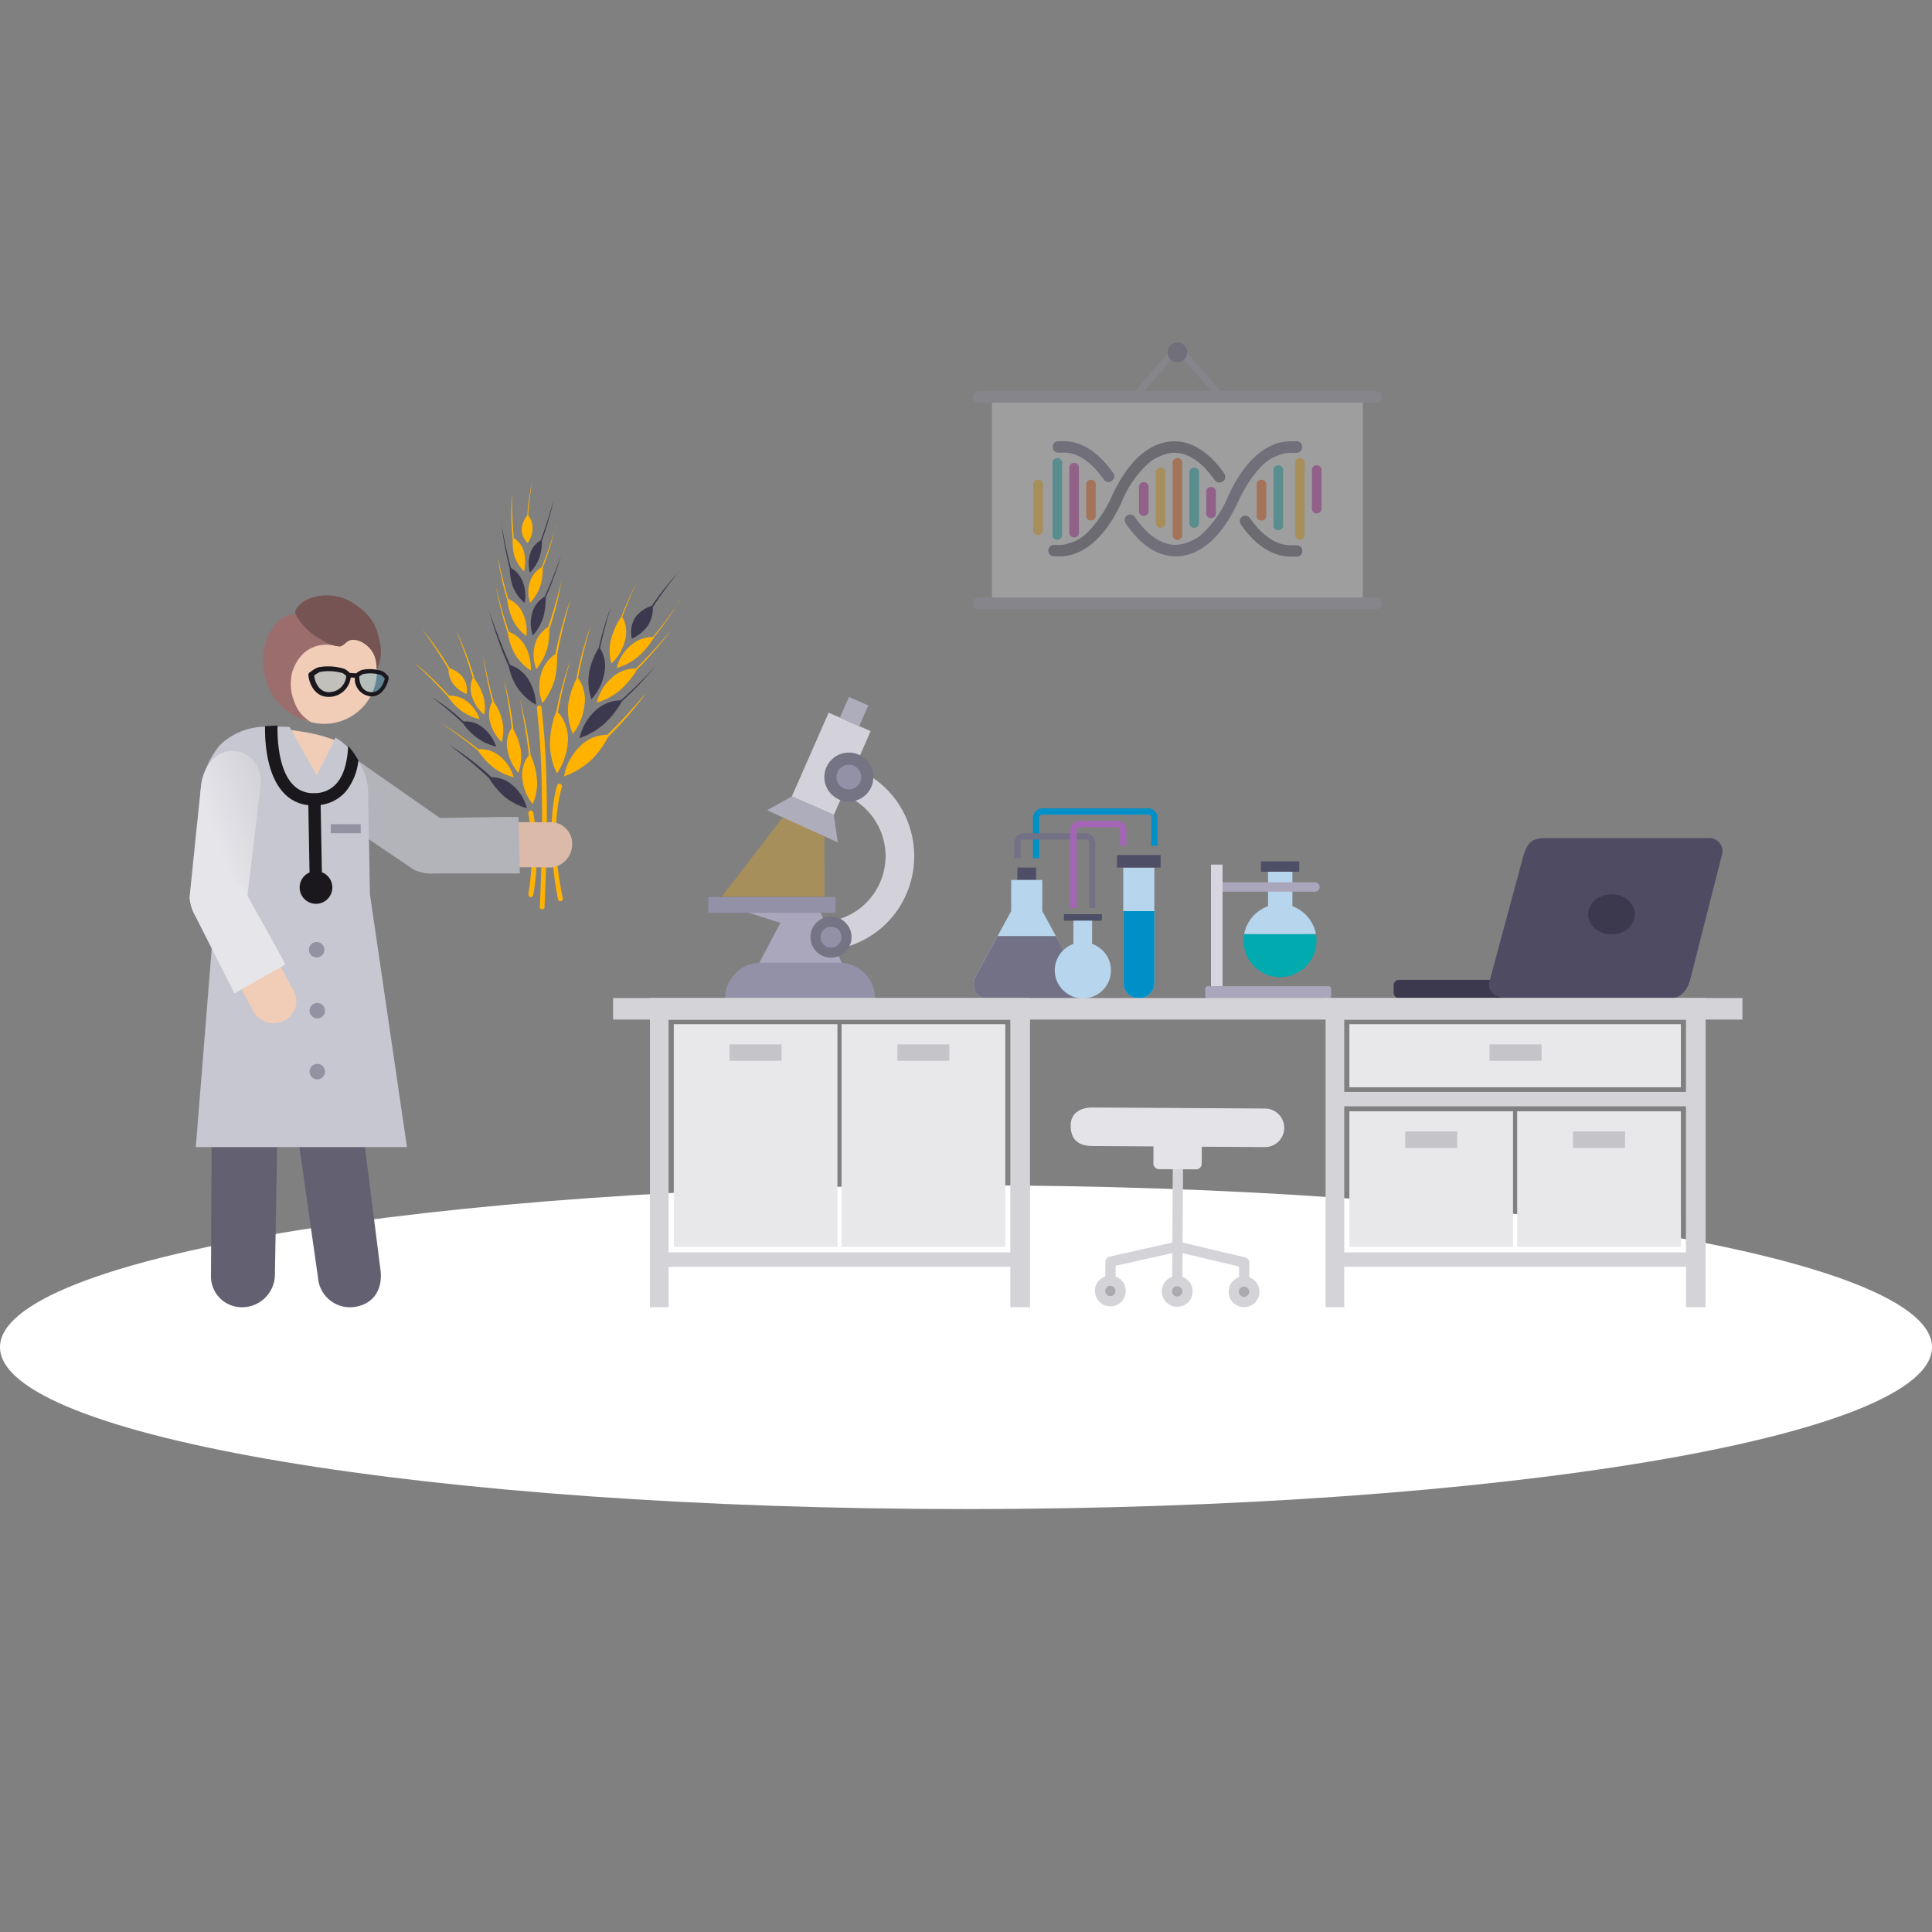 <svg xmlns="http://www.w3.org/2000/svg" width="282" height="282"><rect width="100%" height="100%" fill="#808080" stroke="none"/><defs><clipPath id="clip-path"><path id="Rectangle_1652" d="M0 0h1.585v9.384H0z" class="cls-1" transform="translate(145.642 880.61)"/></clipPath><clipPath id="clip-path-2"><path id="Rectangle_1653" d="M0 0h25.874v16.798H0z" class="cls-1" transform="translate(222.459 875.13)"/></clipPath><clipPath id="clip-path-3"><path id="Rectangle_1654" d="M0 0h8.962v5.946H0z" class="cls-1" transform="translate(223.159 875.13)"/></clipPath><clipPath id="clip-path-4"><path id="Rectangle_1655" d="M0 0h25.9v16.798H0z" class="cls-1" transform="translate(233.655 875.13)"/></clipPath><linearGradient id="linear-gradient" x1=".013" x2=".991" y1=".93" y2=".065" gradientUnits="objectBoundingBox"><stop offset="0" stop-color="#e5e5ea"/><stop offset=".409" stop-color="#e5e5ea"/><stop offset="1" stop-color="#d0d0d6"/></linearGradient><linearGradient id="linear-gradient-2" x1="118.066" x2="117.066" y1="22.586" y2="22.586" gradientUnits="objectBoundingBox"><stop offset="0" stop-color="#56566d"/><stop offset=".131" stop-color="#464557"/><stop offset=".334" stop-color="#32313e"/><stop offset=".543" stop-color="#24232b"/><stop offset=".761" stop-color="#1c1a20"/><stop offset="1" stop-color="#1a181d"/></linearGradient><style>.cls-1,.cls-5{fill:none}.cls-4{fill:#ffb200}.cls-5{stroke:#ffb200;stroke-miterlimit:10;stroke-width:.169px}.cls-6{fill:#3c384e}.cls-8{fill:#4e4e66}.cls-9{fill:#00aaae}.cls-10{fill:#b7d5ed}.cls-11{fill:#aaa7bc}.cls-14{fill:#737185}.cls-15{fill:#0090c8}.cls-18{fill:#d4d4d8}.cls-19{fill:#aaaaaf}.cls-20{fill:#e3e3e8}.cls-22{fill:#d3d2db}.cls-23{fill:#adadbc}.cls-24{fill:#747484}.cls-25{fill:#9291a8}.cls-29{fill:#4c476d}.cls-31{fill:#f55701}.cls-32{fill:#b718a1}.cls-33{fill:#e8e8ea}.cls-34{fill:#c5c5c9}.cls-35{fill:#b3b3ba}.cls-37{fill:#636071}.cls-38{fill:#f1cdb7}.cls-42{fill:#9292a2}</style></defs><g id="taleTwoDrugsMenuDk" transform="translate(-494 -1722)"><path id="Path_14464" fill="#fff" d="M432.605 1120.729c0 13.049-63.128 23.627-141 23.627s-141-10.578-141-23.627 63.128-23.629 141-23.629 141 10.578 141 23.629z" transform="translate(343.395 797.91)"/><g id="Group_9659" transform="translate(424.508 911.28)"><g id="Group_74"><path id="Fill_1" d="M146.96 941.587h-.042a.348.348 0 01-.215-.4 35.414 35.414 0 000-11.667.336.336 0 01.214-.4c.127-.051.3.049.337.253a35.91 35.91 0 010 11.964.327.327 0 01-.3.253" class="cls-4"/><path id="Stroke_3" d="M146.96 941.587h-.042a.348.348 0 01-.215-.4 35.414 35.414 0 000-11.667.336.336 0 01.214-.4c.127-.051.3.049.337.253a35.91 35.91 0 010 11.964.328.328 0 01-.294.25z" class="cls-5"/><path id="Fill_5" d="M148.631 943.36a.251.251 0 01-.253-.325c.765-17.171-.046-25.291-.345-27.983-.043-.51-.085-.835-.085-1.02a.256.256 0 01.512 0c0 .139.043.464.085.928.3 2.692 1.152 10.858.341 28.074a.253.253 0 01-.17.315.26.26 0 01-.083.01" class="cls-4"/><path id="Stroke_7" d="M148.631 943.36a.251.251 0 01-.253-.325c.765-17.171-.046-25.291-.345-27.983-.043-.51-.085-.835-.085-1.02a.256.256 0 01.512 0c0 .139.043.464.085.928.3 2.692 1.152 10.858.341 28.074a.253.253 0 01-.168.316.277.277 0 01-.087.01z" class="cls-5"/><path id="Fill_9" d="M151.265 942.164a.247.247 0 01-.253-.232c-2.041-10.687-.173-16.288-.131-16.52a.339.339 0 01.342-.232.37.37 0 01.213.371c0 .047-2.091 5.984.127 16.287 0 .186-.084.325-.3.325" class="cls-4"/><path id="Stroke_11" d="M151.265 942.164a.247.247 0 01-.253-.232c-2.041-10.687-.173-16.288-.131-16.52a.339.339 0 01.342-.232.37.37 0 01.213.371c0 .047-2.091 5.984.127 16.287 0 .186-.084.325-.3.325z" class="cls-5"/><path id="Fill_13" d="M168.754 893.929l-.085.127a45.813 45.813 0 00-4.01 5.034v.042a4.846 4.846 0 00-2.474 1.75 4.183 4.183 0 00-.469 3.072 5.945 5.945 0 002.344-1.921 4.777 4.777 0 00.724-2.517v-.253h.043a61.283 61.283 0 013.927-5.334" class="cls-6"/><path id="Fill_15" d="M157.066 905.361a62.045 62.045 0 011.663-6.228l-.042.128a42.147 42.147 0 00-1.792 6.015 10.657 10.657 0 00-1.408 3.583 7.976 7.976 0 00.338 3.924 7.626 7.626 0 001.877-3.8 5.006 5.006 0 00-.555-3.543c0 .042 0 .042-.084-.084" class="cls-6"/><path id="Fill_17" d="M160.1 912.954h-.169a5.471 5.471 0 00-3.627 1.578 7.677 7.677 0 00-2.219 3.924 10.567 10.567 0 003.711-2.175 13.475 13.475 0 002.474-3.2 45.222 45.222 0 005.033-5.331l.128-.129a57.823 57.823 0 01-5.331 5.333" class="cls-6"/><path id="Fill_19" d="M160.308 900.84a60.969 60.969 0 012.431-5.759l-.043.128a47.32 47.32 0 00-2.473 5.46 11.154 11.154 0 00-1.536 3.331 6.976 6.976 0 00.043 3.583 6.907 6.907 0 001.962-3.284 4.742 4.742 0 00-.214-3.284.576.576 0 01-.168-.169" class="cls-4"/><path id="Fill_21" d="M153.867 909.666c.81-4.433 1.92-7.717 1.876-7.76l-.042.169a47.693 47.693 0 00-2.047 7.591v.084a12.107 12.107 0 00-1.238 3.929 8.978 8.978 0 00.683 4.181 8.326 8.326 0 001.706-4.223 5.412 5.412 0 00-.811-3.754z" class="cls-4"/><path id="Fill_23" d="M150.923 914.7c.81-4.479 1.92-7.805 1.875-7.805l-.042.168a51.562 51.562 0 00-2.046 7.423 13.1 13.1 0 00-.939 5.078 9.684 9.684 0 001.024 4.049 9.363 9.363 0 001.582-4.646 5.954 5.954 0 00-1.153-3.967z" class="cls-4"/><path id="Fill_25" d="M168.711 898.408a55.029 55.029 0 01-3.924 5.289h-.169a4.919 4.919 0 00-3.117 1.28 6.249 6.249 0 00-2 3.242 8.256 8.256 0 003.242-1.749 11.08 11.08 0 002.26-2.816 38.52 38.52 0 003.627-5.2z" class="cls-4"/><path id="Fill_27" d="M162.313 908.3h-.213a5.129 5.129 0 00-3.374 1.407 6.962 6.962 0 00-2.129 3.584 9.983 9.983 0 003.5-1.92 12.683 12.683 0 002.388-2.943 55.4 55.4 0 004.906-5.63l.127-.129c-.042-.043-2.09 2.56-5.2 5.631" class="cls-4"/><path id="Fill_29" d="M158.133 917.987a1.178 1.178 0 00-.384 0 5.479 5.479 0 00-3.669 1.749 7.938 7.938 0 00-2.261 4.308 11.6 11.6 0 003.964-2.389 12.871 12.871 0 002.474-3.374l.043-.042a.041.041 0 00.043-.04 55.7 55.7 0 005.335-6.138l.127-.13c-.084-.084-2.3 2.773-5.673 6.057" class="cls-4"/><path id="Fill_31" d="M144.344 925.367a4.622 4.622 0 00-3.114-1.2 38.6 38.6 0 00-6.142-4.693l-.129-.084a66.466 66.466 0 015.887 4.862 11.322 11.322 0 002.261 2.729 8.966 8.966 0 003.284 1.706 6.393 6.393 0 00-2.047-3.325" class="cls-6"/><path id="Fill_33" d="M140.038 916.964a3.982 3.982 0 00-2.773-.939h-.127a27.656 27.656 0 00-4.822-3.669l-.084-.085a50.174 50.174 0 014.778 3.965 9.641 9.641 0 002 2.093 7.753 7.753 0 002.9 1.365 6.029 6.029 0 00-1.876-2.73" class="cls-6"/><path id="Fill_35" d="M142.509 921.143a4.344 4.344 0 00-2.985-1.067h-.214a49.367 49.367 0 00-5.289-3.711l-.128-.084c0 .043 2.474 1.578 5.417 4.048a10.087 10.087 0 002.047 2.3 8.111 8.111 0 003.114 1.536 6.09 6.09 0 00-1.962-3.028" class="cls-4"/><path id="Fill_37" d="M137.69 913.125a3.958 3.958 0 00-2.559-.854h-.085a44.715 44.715 0 00-4.864-4.65l-.128-.084c-.042 0 2.218 1.962 4.82 4.863a8.634 8.634 0 001.92 2.048 7.145 7.145 0 002.687 1.236 5.311 5.311 0 00-1.791-2.559" class="cls-4"/><path id="Fill_39" d="M146.946 920.931a57.229 57.229 0 00-1.493-7.808l-.044-.169c-.043 0 .767 3.413 1.279 7.977l-.213.3a4.636 4.636 0 00-.725 3.242 6.941 6.941 0 001.493 3.627 7.523 7.523 0 00.64-3.284 10.387 10.387 0 00-.938-3.88" class="cls-4"/><path id="Fill_41" d="M142.808 915.894a8.243 8.243 0 00-1.237-2.731c-1.152-4.009-1.578-7.123-1.621-7.123l.043.169a51.466 51.466 0 001.364 6.916l-.084.128a4.053 4.053 0 00-.253 2.858 6.336 6.336 0 001.705 2.942 6.763 6.763 0 00.085-3.156" class="cls-4"/><path id="Fill_43" d="M144.428 917.181a45.25 45.25 0 00-1.322-7l-.044-.169c-.042 0 .682 2.985 1.109 6.995l-.127.169a4.261 4.261 0 00-.469 3.071 7.023 7.023 0 001.579 3.286 7.048 7.048 0 00.341-3.413 9.13 9.13 0 00-1.067-2.938" class="cls-4"/><path id="Fill_45" d="M139.993 912.186a8.613 8.613 0 00-1.238-2.388 45.229 45.229 0 00-2.518-6.7l-.084-.169c-.042 0 1.237 2.858 2.347 6.782l-.084.128a3.84 3.84 0 000 2.644 5.785 5.785 0 001.749 2.559 5.715 5.715 0 00-.169-2.858" class="cls-4"/><path id="Fill_47" d="M137.05 909.584a3.879 3.879 0 00-1.92-1.322 43.7 43.7 0 00-4.139-5.844l-.085-.128a70.389 70.389 0 014.049 6.1v.213a3.6 3.6 0 00.683 1.962 4.761 4.761 0 001.962 1.451 3.178 3.178 0 00-.555-2.432" class="cls-4"/><path id="Fill_51" d="M145.815 895.71a3.871 3.871 0 00-1.663-2.048l-.085-.042a66.92 66.92 0 01-1.451-6.91l.043.168a48.016 48.016 0 001.236 6.827 8.625 8.625 0 00.469 2.687 6.408 6.408 0 001.71 2.347 5.744 5.744 0 00-.253-3.029" class="cls-6"/><path id="Fill_53" d="M146.626 909.914a4.918 4.918 0 00-2.559-2.089l-.129-.043c-2-4.565-3.113-8.148-3.156-8.148l.084.169a57.945 57.945 0 002.9 8.234 8.7 8.7 0 001.28 3.114 8.2 8.2 0 002.686 2.432 7.619 7.619 0 00-1.109-3.668" class="cls-6"/><path id="Fill_55" d="M151.318 891.994l.043-.127c-.043 0-.853 2.644-2.389 5.972l-.084.042a3.87 3.87 0 00-1.707 2.3 5.381 5.381 0 00.084 3.285 7.306 7.306 0 001.536-2.687 10.2 10.2 0 00.337-2.858 46.325 46.325 0 002.18-5.93" class="cls-6"/><path id="Fill_57" d="M150.295 883.724c-.042 0-.64 2.559-1.877 5.843l-.043.042a3.376 3.376 0 00-1.493 1.92 4.875 4.875 0 00-.042 2.773 6.128 6.128 0 001.407-2.261 7.342 7.342 0 00.337-2.432 43.343 43.343 0 001.668-5.717z" class="cls-6"/><path id="Fill_59" d="M145.986 891.275a3.406 3.406 0 00-1.407-1.963l-.085-.043c-.342-3.668-.257-6.483-.3-6.483v.127a37.871 37.871 0 00.124 6.442v.043a8.315 8.315 0 00.253 2.474 5.634 5.634 0 001.407 2.26 6 6 0 000-2.857" class="cls-4"/><path id="Fill_61" d="M145.816 900.274a3.909 3.909 0 00-1.963-2.047l-.169-.085c-1.067-3.541-1.537-6.314-1.579-6.314l.042.128a41.851 41.851 0 001.365 6.271 10.267 10.267 0 00.81 2.942 6.436 6.436 0 002 2.389 5.922 5.922 0 00-.51-3.284" class="cls-4"/><path id="Fill_63" d="M146.2 905.094a4.672 4.672 0 00-2.261-2.087l-.168-.084a63.222 63.222 0 01-2.007-7.085l.042.168a53.5 53.5 0 001.792 7.086 9.452 9.452 0 001.024 3.072 7.672 7.672 0 002.345 2.432 6.863 6.863 0 00-.767-3.5" class="cls-4"/><g id="Group_67"><path id="Clip_66-2" d="M145.638 880.61h1.585v9.384h-1.585z" class="cls-1"/><g id="Group_8924"><g id="Group_9647"><g id="Group_9646" clip-path="url(#clip-path)"><g id="Group_8923"><g id="Group_67-2"><path id="Fill_65" d="M146.583 885.9c.213-3.029.682-5.29.64-5.29v.128a34.838 34.838 0 00-.768 5.2 3.537 3.537 0 00-.813 1.964 2.9 2.9 0 00.854 2.09 3.8 3.8 0 00.727-2.046 2.944 2.944 0 00-.513-1.835z" class="cls-4"/></g></g></g></g></g></g><path id="Fill_68" d="M150.679 887.394c-.042 0-.726 2.73-2.135 6.142l-.085.042a3.637 3.637 0 00-1.619 2.091 4.694 4.694 0 00.042 3.028 7.291 7.291 0 001.493-2.473 8.694 8.694 0 00.338-2.645 40.445 40.445 0 001.88-6.058z" class="cls-4"/><path id="Fill_70" d="M151.446 895.494c-.042 0-.64 2.986-1.962 6.783l-.168.084a3.337 3.337 0 00-.338.253l-.134.134a4 4 0 00-1.279 2.088 5.518 5.518 0 00.213 3.542 3.854 3.854 0 00.512-.724l.337-.513a8.121 8.121 0 00.726-1.706 9.713 9.713 0 00.3-2.856 38.872 38.872 0 001.749-6.916z" class="cls-4"/><path id="Fill_72" d="M152.853 897.886l-.042.168a59.915 59.915 0 00-2.261 8.149l-.128.085a5.051 5.051 0 00-2 2.985 6.7 6.7 0 00.253 4.095 10.1 10.1 0 001.795-3.5 13.039 13.039 0 00.338-3.5c.9-4.861 2.092-8.488 2.05-8.488" class="cls-4"/></g><g id="Group_8925"><path id="Path_14465" d="M259.138 936.442v1.518h-5.6v-1.518z" class="cls-8"/><path id="Path_14466" d="M261.566 947.052a5.267 5.267 0 01.087.954 5.324 5.324 0 01-10.648.024 5.416 5.416 0 01.088-.976c1.251.024 9.193.022 10.449 0z" class="cls-9"/><path id="Path_14467" d="M261.566 947.052h-.024c-1.256.022-9.2.024-10.449 0a5.417 5.417 0 013.486-4.062v-2.329h3.559v2.329a5.412 5.412 0 013.428 4.062z" class="cls-10"/><path id="Rectangle_1615" d="M0 0h3.557v1.76H0z" class="cls-10" transform="translate(254.579 937.96)"/><path id="Path_14468" d="M261.449 939.5h-13.693a.685.685 0 000 1.369h13.693a.685.685 0 000-1.369z" class="cls-11"/><path id="Path_14469" fill="#d8d4e0" d="M247.943 940.981v13.725h-1.692v-17.787h1.692z"/><path id="Path_14470" d="M263.376 954.671H245.83a.385.385 0 00-.418.341v1.088a.386.386 0 00.418.34h17.546a.385.385 0 00.418-.34v-1.086a.385.385 0 00-.418-.343z" class="cls-11"/><path id="Path_14471" d="M231.627 952.348a3.828 3.828 0 00-.028-.454h-8.124a4.088 4.088 0 108.152.454z" style="isolation:isolate" fill="#a565b6" opacity=".5"/><path id="Path_14472" d="M219.811 937.351h-1.818v1.818h2.727v-1.818z" class="cls-8"/><path id="Path_14473" d="M236.627 937.351h-3.182v16.815a2.378 2.378 0 00.028.337l.009.06a2.513 2.513 0 00.081.321l.007.018a2.271 2.271 0 004.42-.736v-16.815z" class="cls-10"/><path id="Path_14474" d="M226.861 953.3l-5.232-9.592v-4.544h-4.541v4.544l-5.231 9.592a1.836 1.836 0 00-.222.87v.445a1.818 1.818 0 001.818 1.818h11.812a1.818 1.818 0 001.818-1.818v-.445a1.812 1.812 0 00-.222-.87z" class="cls-10"/><path id="Path_14475" d="M227.083 954.62v-.445a1.812 1.812 0 00-.222-.87l-3.249-5.956h-8.506l-3.249 5.956a1.836 1.836 0 00-.222.87v.445a1.818 1.818 0 001.818 1.818h11.812a1.818 1.818 0 001.818-1.818z" class="cls-14"/><path id="Path_14476" d="M228.9 948.5v-3.874h-2.727v3.874a4.088 4.088 0 00-2.727 3.852 4 4 0 00.02.4c.005.047.014.091.02.137.011.086.022.172.039.256.011.054.025.107.038.16.018.074.035.147.056.219.017.057.038.112.057.168s.046.131.072.2.05.114.076.171.054.118.084.175.063.114.1.17.062.105.1.157.074.111.113.166.069.093.1.139a2.086 2.086 0 00.134.162c.046.053.072.081.109.12a2.833 2.833 0 00.266.256c.057.051.115.1.175.149.036.028.074.055.111.082a2.122 2.122 0 00.2.14c.034.022.069.042.1.063.075.045.149.09.226.131l.083.04c.087.043.174.085.264.122l.02.007a4.088 4.088 0 103.107-7.563 4.873 4.873 0 00-.212-.08z" class="cls-10"/><path id="Path_14477" d="M224.81 944.168h5.454v.909h-5.454z"/><path id="Rectangle_1616" d="M0 0h5.454v.909H0z" class="cls-8" transform="translate(224.81 944.168)"/><path id="Path_14478" d="M236.627 943.713h-3.182v10.453a2.378 2.378 0 00.028.337l.009.06a2.513 2.513 0 00.081.321l.007.018a2.271 2.271 0 004.42-.736v-10.453z" class="cls-15"/><path id="Path_14479" d="M221.175 935.987h-.909v-5.908a1.365 1.365 0 011.363-1.363h15.452a1.364 1.364 0 011.363 1.363v4.09h-.906v-4.09a.454.454 0 00-.454-.454h-15.455a.454.454 0 00-.454.454z" class="cls-15"/><path id="Path_14480" d="M229.355 943.259h-.909v-9.544a.455.455 0 00-.454-.455H218.9a.455.455 0 00-.454.455v2.272h-.91v-2.272a1.367 1.367 0 011.363-1.364h9.09a1.366 1.366 0 011.363 1.364z" class="cls-14"/><path id="Path_14481" fill="#a565b6" d="M226.628 943.259h-.909V931.9a1.365 1.365 0 011.364-1.363h5.455a1.364 1.364 0 011.362 1.363v2.272h-.909V931.9a.455.455 0 00-.455-.454h-5.453a.455.455 0 00-.455.454z"/><path id="Path_14482" d="M236.627 935.53h-4.089v1.818h6.362v-1.818z" class="cls-8"/></g><g id="Group_8926"><rect id="Rectangle_1617" width="22.4" height="2.694" class="cls-6" rx=".762" transform="translate(272.915 953.745)"/><path id="Path_14483" fill="#4e4b63" d="M313.319 956.438h-23.241c-1.642 0-3.27-.4-3.27-2.126l5.033-18.643c.625-1.863 1.074-2.623 3.355-2.623h23.724a1.926 1.926 0 011.865 2.623L316.3 953.3c-.362 1.721-1.338 3.138-2.981 3.138z"/><ellipse id="Ellipse_943" cx="3.409" cy="2.922" class="cls-6" rx="3.409" ry="2.922" transform="translate(301.304 941.256)"/></g><g id="Group_8936"><g id="Group_8929"><g id="Group_8927"><circle id="Ellipse_944" cx="2.252" cy="2.252" r="2.252" class="cls-18" transform="translate(229.309 996.899)"/></g><g id="Group_8928"><circle id="Ellipse_945" cx=".751" cy=".751" r=".751" class="cls-19" transform="translate(230.81 998.401)"/></g></g><g id="Group_8932"><g id="Group_8930"><circle id="Ellipse_946" cx="2.252" cy="2.252" r="2.252" class="cls-18" transform="translate(239.067 996.958)"/></g><g id="Group_8931"><circle id="Ellipse_947" cx=".751" cy=".751" r=".751" class="cls-19" transform="translate(240.568 998.459)"/></g></g><g id="Group_8935"><g id="Group_8933"><circle id="Ellipse_948" cx="2.252" cy="2.252" r="2.252" class="cls-18" transform="translate(248.824 997.017)"/></g><g id="Group_8934"><circle id="Ellipse_949" cx=".751" cy=".751" r=".751" class="cls-19" transform="translate(250.325 998.518)"/></g></g><path id="Path_14484" d="M251.838 995a.741.741 0 00-.563-.738l-9.163-2.172.067-11.955-1.5-.009-.067 11.955-9.188 2.062a.739.739 0 00-.572.728h-.014l-.013 2.26a2.116 2.116 0 011.5.009l.01-1.663 8.268-1.855-.022 3.568a2.118 2.118 0 011.5.009l.022-3.568 8.245 1.955-.01 1.663a2.118 2.118 0 011.5.009l.013-2.26z" class="cls-18"/><path id="Path_14485" d="M254.049 972.52c-.441 0-25.129-.148-25.129-.148-.913-.023-3.133.319-3.147 2.625s1.412 2.989 3.159 3l8.92.054v.744l-.011 1.75a.818.818 0 00.812.824h.006l5.412.033a.817.817 0 00.824-.81l.011-1.75v-.744l9.109.055a2.815 2.815 0 10.178-5.627h-.144z" class="cls-20"/></g><g id="Group_8941"><g id="Group_8939"><path id="Path_14486" d="M185.76 927.406l-10.921 14.21h15.017l-.031-12.379z" style="isolation:isolate" fill="#ffb200" opacity=".3"/><path id="Path_14487" d="M189.138 949.517a14.2 14.2 0 01-4.493-.755L186 944.8a9.635 9.635 0 106.23-18.236l1.359-3.964a13.665 13.665 0 017.929 6.985 13.88 13.88 0 01.679 10.571 13.656 13.656 0 01-6.984 7.929 13.815 13.815 0 01-6.075 1.432z" class="cls-22"/><path id="Path_14488" d="M180.1 951.666l3.3-6.24-5.653-1.8h11.41l3.579 8.565z" class="cls-11"/><g id="Group_8937"><path id="Rectangle_1618" d="M0 0h13.36v6.695H0z" class="cls-22" transform="rotate(-66.282 802.413 321.762)"/><path id="Path_14489" d="M191.774 933.683l-10.313-4.7 3.609-2.018 6.133 2.7z" class="cls-23"/><path id="Rectangle_1619" d="M0 0h3.302v3.088H0z" class="cls-23" transform="rotate(-66.282 797.104 310.64)"/></g><g id="Group_8938"><circle id="Ellipse_950" cx="3.579" cy="3.579" r="3.579" class="cls-24" transform="translate(189.814 920.563)"/><circle id="Ellipse_951" cx="1.805" cy="1.805" r="1.805" class="cls-25" transform="translate(191.588 922.337)"/></g><path id="Rectangle_1620" d="M0 0h18.554v2.294H0z" class="cls-25" transform="translate(172.884 941.663)"/><path id="Path_14490" d="M192.007 951.238h-11.469a5.2 5.2 0 00-5.2 5.2h21.872a5.2 5.2 0 00-5.2-5.2z" class="cls-25"/></g><g id="Group_8940"><circle id="Ellipse_952" cx="2.998" cy="2.998" r="2.998" class="cls-24" transform="translate(187.791 944.508)"/><circle id="Ellipse_953" cx="1.53" cy="1.53" r="1.53" class="cls-25" transform="translate(189.26 945.976)"/></g></g><g id="Group_8951" opacity=".3"><g id="Group_8949"><path id="Rectangle_1104" d="M0 0h54.136v29.908H0z" class="cls-20" transform="translate(214.283 868.864)"/><g id="Group_8948"><g id="Group_3"><path id="Clip_2-2" d="M248.338 875.13v16.8h-25.879v-16.8z" class="cls-1"/><g id="Group_8943"><g id="Group_9649"><g id="Group_9648" clip-path="url(#clip-path-2)"><g id="Group_8942"><g id="Group_3-2"><path id="Fill_1-2" d="M233.271 883.865a15.241 15.241 0 014.275-5.879 8.766 8.766 0 011.676-.842 4.8 4.8 0 011.677-.334c2.6 0 4.61 2.184 5.868 3.947a.822.822 0 001.128.281l.043-.028a.827.827 0 00.278-1.136l-.026-.039c-2.18-3.108-4.7-4.7-7.293-4.7-3.521 0-6.789 2.856-9.136 8.064-1.425 3.107-3.556 5.692-5.113 6.382a8.223 8.223 0 01-1.677.588 2.883 2.883 0 01-.838.084h-.833a.841.841 0 000 1.679h.84c3.52 0 6.79-2.855 9.136-8.064" class="cls-6"/></g></g></g></g></g></g><g id="Group_6"><path id="Clip_5-2" d="M232.122 875.13v5.946h-8.963v-5.946z" class="cls-1"/><g id="Group_8945"><g id="Group_9651"><g id="Group_9650" clip-path="url(#clip-path-3)"><g id="Group_8944"><g id="Group_6-2"><path id="Fill_4" d="M231.738 880.936a.818.818 0 00.269-1.125l-.023-.035c-2.143-3.067-4.616-4.645-7.173-4.645h-.824a.782.782 0 00-.825.735.737.737 0 000 .094.781.781 0 00.73.829.828.828 0 00.1 0h.824c2.556 0 4.536 2.157 5.773 3.9a.808.808 0 001.108.279l.047-.031" class="cls-29"/></g></g></g></g></g></g><g id="Group_9"><path id="Clip_8-2" d="M259.555 875.13v16.8h-25.9v-16.8z" class="cls-1"/><g id="Group_8947"><g id="Group_9653"><g id="Group_9652" clip-path="url(#clip-path-4)"><g id="Group_8946"><g id="Group_9-2"><path id="Fill_7" d="M250.251 883.865c1.425-3.107 3.56-5.743 5.113-6.383a9.69 9.69 0 011.676-.588 3.53 3.53 0 01.838-.084h.839a.792.792 0 00.838-.743.732.732 0 000-.094.793.793 0 00-.741-.842.828.828 0 00-.1 0h-.838c-3.521 0-6.79 2.856-9.137 8.064a15.224 15.224 0 01-4.275 5.88 8.37 8.37 0 01-1.676.841 6.257 6.257 0 01-1.676.336c-2.6 0-4.694-2.184-5.951-4.032a.823.823 0 00-1.129-.281l-.043.028a.763.763 0 00-.335.672 1.2 1.2 0 00.167.5c2.1 3.108 4.61 4.788 7.293 4.788 3.521 0 6.79-2.856 9.137-8.065" class="cls-29"/></g></g></g></g></g></g><path id="Fill_10" d="M259.583 891.14a.783.783 0 00-.742-.821.854.854 0 00-.1 0h-.841c-2.593 0-4.684-2.132-5.938-3.936a.833.833 0 00-1.148-.261l-.023.015a.744.744 0 00-.335.656 1.164 1.164 0 00.168.491c2.09 3.035 4.6 4.675 7.276 4.675h.836a.783.783 0 00.836-.726v-.094" class="cls-6"/><path id="Fill_12" d="M240.649 888.7v-10.314a.708.708 0 011.4-.212.685.685 0 010 .212V888.7a.708.708 0 11-1.4.212.753.753 0 010-.212" class="cls-31"/><path id="Fill_14" d="M258.531 888.7v-10.314a.707.707 0 011.4-.2.663.663 0 010 .2V888.7a.707.707 0 01-1.4.2.737.737 0 010-.2" class="cls-4"/><path id="Fill_16" d="M223.118 888.7v-10.314a.707.707 0 011.4-.2.664.664 0 010 .2V888.7a.707.707 0 01-1.4.2.737.737 0 010-.2" class="cls-9"/><path id="Fill_18" d="M225.572 888.322v-9.2a.712.712 0 111.4 0v9.2a.712.712 0 11-1.4 0" class="cls-32"/><path id="Fill_20" d="M220.313 888v-6.452a.708.708 0 111.4-.212.685.685 0 010 .212V888a.708.708 0 11-1.4.212.752.752 0 010-.212" class="cls-4"/><path id="Fill_22" d="M245.558 885.494v-2.846a.715.715 0 111.4 0v2.846a.715.715 0 11-1.4 0" class="cls-32"/><path id="Fill_24" d="M260.985 884.8v-5.309a.715.715 0 111.4 0v5.309a.715.715 0 11-1.4 0" class="cls-32"/><path id="Fill_26" d="M243.1 886.93v-7.13a.71.71 0 011.4-.238.68.68 0 010 .238v7.128a.71.71 0 11-1.4.238.731.731 0 010-.238" class="cls-9"/><path id="Fill_28" d="M255.375 887.275v-7.811a.711.711 0 111.4-.249.694.694 0 010 .249v7.811a.711.711 0 11-1.4.249.743.743 0 010-.249" class="cls-9"/><path id="Fill_30" d="M238.2 886.93v-7.13a.71.71 0 011.4-.238.68.68 0 010 .238v7.128a.709.709 0 11-1.4 0" class="cls-4"/><path id="Fill_32" d="M235.738 885.14v-3.191a.716.716 0 011.4-.3.694.694 0 010 .3v3.191a.716.716 0 11-1.4.3.726.726 0 010-.3" class="cls-32"/><path id="Fill_34" d="M228.027 885.843V881.6a.715.715 0 111.4 0v4.245a.715.715 0 11-1.4 0" class="cls-31"/><path id="Fill_36" d="M252.921 885.843V881.6a.715.715 0 111.4 0v4.245a.715.715 0 11-1.4 0" class="cls-31"/></g><path id="Path_14491" d="M270.384 869.488h-58.066a.839.839 0 010-1.679h58.066a.839.839 0 110 1.679z" class="cls-25"/><path id="Path_14492" d="M270.384 899.617h-58.066a.84.84 0 01-.057-1.679h58.123a.84.84 0 11.058 1.679z" class="cls-25"/></g><g id="Group_8950"><path id="Path_14493" d="M235.781 868.278a.5.5 0 01-.377-.842l5.047-5.656.949.049a.5.5 0 01.479.521v.01a.487.487 0 01-.5.481h-.036l-.464-.024-4.725 5.294a.5.5 0 01-.373.167z" class="cls-25"/><path id="Path_14494" d="M246.922 868.278a.5.5 0 01-.382-.173l-4.619-5.291-.57.025a.5.5 0 01-.527-.471v-.011a.506.506 0 01.483-.528l1.057-.048 4.939 5.659a.5.5 0 01-.38.838z" class="cls-25"/></g><circle id="Ellipse_954" cx="1.432" cy="1.432" r="1.432" class="cls-29" transform="translate(239.919 860.72)"/></g><g id="Group_8957"><g id="Group_8952"><path id="Path_14495" d="M167.838 960.209h23.887v32.507h-23.887z" class="cls-33"/><path id="Path_14496" d="M175.984 963.154h7.588v2.4h-7.588z" class="cls-34"/><path id="Path_14497" d="M192.329 960.209h23.9v32.507h-23.9z" class="cls-33"/><path id="Path_14498" d="M200.478 963.154h7.588v2.4h-7.588z" class="cls-34"/><path id="Path_14499" d="M216.96 956.4h-52.6v45.125h2.723v-5.9h49.88v5.9h2.875V956.4zm0 37.115h-49.88v-33.956h49.88z" class="cls-18"/></g><g id="Group_8956"><g id="Group_8953"><path id="Path_14500" d="M266.45 960.209h48.388v9.214H266.45z" class="cls-33"/><path id="Path_14501" d="M286.917 963.154h7.588v2.4h-7.588z" class="cls-34"/></g><g id="Group_8954"><path id="Path_14502" d="M266.45 972.93h23.888v19.785H266.45z" class="cls-33"/><path id="Path_14503" d="M274.6 975.876h7.588v2.4H274.6z" class="cls-34"/></g><g id="Group_8955"><path id="Path_14504" d="M290.944 972.93h23.9v19.785h-23.9z" class="cls-33"/><path id="Path_14505" d="M299.094 975.876h7.588v2.4h-7.588z" class="cls-34"/></g><path id="Path_14506" d="M315.576 956.4h-52.6v45.125h2.724v-5.9h49.88v5.9h2.873V956.4zm0 37.115H265.7V972.2h49.88zm0-23.419H265.7v-10.537h49.88z" class="cls-18"/></g></g><path id="Rectangle_1624" d="M0 0h164.84v3.145H0z" class="cls-18" transform="translate(158.983 956.396)"/><path id="Path_7488" d="M120.73 921.042l13.4 9.374c1.286.971 3.508 2.564 1.846 5.41-1.591 2.722-3.751 2.781-6 1.886-2.892-1.93-13.893-9.395-13.893-9.395-1.717-1.3-3.576-4.04-1.788-6.638 1.5-2.164 4.305-2.248 6.438-.637z" class="cls-35"/><g id="Group_9655"><g id="Group_9654"><path id="Path_19387" fill="#dbbaa9" d="M152.977 933.414a3.174 3.174 0 01.031.542 3.4 3.4 0 01-3.147 3.388s-3.9-.058-5.425-.026l-.026-6.609 4.989.035a3.158 3.158 0 013.578 2.67z"/></g><path id="Path_19388" d="M132.839 930.121c2.438.017 9.023-.2 12.33-.145l.2 8.24h-13c-2.413-.145-4.115-1.461-4.342-3.868-.157-2.971 3.115-4.238 4.812-4.227z" class="cls-35"/></g><path id="Path_19389" d="M100.4 973.748l-.112 23.079a4.5 4.5 0 004.5 4.7 4.8 4.8 0 004.832-4.938l.4-23.087z" class="cls-37"/><path id="Path_19390" d="M112.648 974.3l3.254 22.86a4.68 4.68 0 005.548 4.288c2.624-.476 3.863-2.547 3.6-5.192l-2.9-22.894z" class="cls-37"/><path id="Path_19391" d="M111.613 917.232s1.728.185 3.879.641a28.068 28.068 0 013.361 1.054l-2.977 5.946z" class="cls-38"/><path id="Path_19392" fill="#c7c7d1" fill-rule="evenodd" d="M123.484 941.225s-.255-15.153-.279-15.422c-.218-2.448-1.3-4.041-3-6.069a8.888 8.888 0 00-1.742-1.35l-2.737 5.516-3.975-7.078c-1.628-.057-2.5-.023-3.133-.017a9.585 9.585 0 00-6.986 2.633 12.592 12.592 0 00-2.939 7.994c-.1 3.638 2.472 12.131 2.472 12.131s-3.082 38.564-3.1 38.587h30.828z"/><path id="Path_7488-2" fill="url(#linear-gradient)" d="M107.49 925.735l-1.938 16.235c-.25 1.592-.605 4.3-3.9 4.182-3.151-.118-4.223-1.994-4.5-4.4.335-3.461 1.722-16.683 1.722-16.683.334-2.126 1.873-5.06 5.007-4.71 2.615.3 4.015 2.734 3.6 5.374z"/><g id="Group_9657"><g id="Group_9656"><path id="Path_19393" d="M111.47 959.372a3.081 3.081 0 01-.462.284 3.4 3.4 0 01-4.473-1.175s-1.788-3.462-2.538-4.794l5.814-3.143 2.324 4.413a3.157 3.157 0 01-.665 4.415z" class="cls-38"/></g><path id="Path_19394" fill="#e5e5ea" d="M105.2 940.7c1.136 2.158 4.437 7.859 5.949 10.8l-7.44 4.209-5.867-11.6c-1.012-2.2-.656-4.317 1.359-5.654 2.55-1.546 5.211.745 5.999 2.245z"/></g><path id="Rectangle_1628" d="M117.78 931.019l4.362.006v1.318l-4.362-.006z" class="cls-42"/><circle id="Ellipse_961" cx="1.131" cy="1.131" r="1.131" class="cls-42" transform="translate(114.583 948.218)"/><circle id="Ellipse_962" cx="1.131" cy="1.131" r="1.131" class="cls-42" transform="translate(114.674 957.11)"/><circle id="Ellipse_963" cx="1.131" cy="1.131" r="1.131" class="cls-42" transform="translate(114.674 966.003)"/><g id="Group_9658"><path id="Path_14576" d="M119.429 915.918a7.693 7.693 0 10-9.848-4.63 7.695 7.695 0 009.848 4.63z" class="cls-38"/><path id="Path_19395" fill="#9b6e6d" d="M123.258 902.924a6.344 6.344 0 00-5.056-3.608 37.344 37.344 0 00-5.415 1.137c-2.477-.4-4.729 2.746-4.9 6.1a9.771 9.771 0 002.052 6.582 9.648 9.648 0 003.493 2.538c.854.282 1.664.522 1.558.5a5.359 5.359 0 01-2.522-2.985 6.875 6.875 0 01-.29-4.494c1.366-3.914 4.572-4.211 6.393-3.662.745-.075.922-1.753 1.72-1.527 3.515.994 4.013 3.3 4.013 3.3a10.4 10.4 0 00-1.046-3.881z"/><path id="Path_19396" fill="#775454" d="M124.931 904.414c-.47-2.4-1.222-3.937-3.987-5.73a7.107 7.107 0 00-6.638-.449c-.729.321-1.868 1.331-1.712 2.037a8.99 8.99 0 003.87 3.846 5.7 5.7 0 002.637.973c.958-.206 1.04-1.467 2.935-.771 2.734 1.218 2.33 3.852 2.48 4.157a6.34 6.34 0 00.415-4.063z"/></g><path id="Path_19397" fill="#0090c8" d="M122.037 909.07l1.042-.338 1.743.073.995.687.16.417-.791 1.575-1.037.574-1.24-.125-.939-.9-.284-1.047-.021-.623z" opacity=".25"/><path id="Path_19398" fill="#0090c8" d="M115.674 908.7l1.246-.369 2.088.091 1.2.768.194.464-.938 1.743-1.238.63-1.486-.146-1.13-1-.347-1.163-.029-.691z" opacity=".2"/><path id="Path_19399" fill="url(#linear-gradient-2)" d="M126.213 909.562a.367.367 0 00-.2-.279 2.808 2.808 0 00-.638-.574 5.694 5.694 0 00-3.077-.2 3.1 3.1 0 00-.813.492l-.918-.048a3.269 3.269 0 00-.791-.6 7.927 7.927 0 00-3.842-.229 3.932 3.932 0 00-1.025.594c-.141.1-.286.148-.353.311a.5.5 0 00-.034.372c.114 1.011.857 3.063 2.97 3.039a3.2 3.2 0 003.188-2.826l.611.025a2.529 2.529 0 002.463 2.727c1.586-.019 2.288-1.736 2.45-2.535a.571.571 0 00.009-.269zm-8.679 2.191c-1.632 0-2.11-1.731-2.195-2.42a4.518 4.518 0 01.848-.534 7.269 7.269 0 013.327.177 2.955 2.955 0 01.514.4 2.527 2.527 0 01-2.494 2.377zm6.258 0c-1.789 0-1.862-1.912-1.858-2.293a2.942 2.942 0 01.516-.338 5.275 5.275 0 012.672.127 3.114 3.114 0 01.537.5c-.127.569-.638 2.006-1.867 2.005z"/><path id="Path_19400" fill="#1a181d" d="M120.311 919.592c-.086 1.89-.47 4.053-1.653 5.427a4.189 4.189 0 01-3.31 1.469 3.99 3.99 0 01-3.105-1.245c-2.195-2.3-2.272-7.01-2.242-8.611-.749.02-1.261.053-1.67.07-.053 0-.1.008-.153.011-.031 1.821.088 6.982 2.756 9.774a5.64 5.64 0 003.561 1.756l.179 9.824a2.385 2.385 0 101.8-.033l-.179-9.825a5.818 5.818 0 003.718-2.017 8.741 8.741 0 001.791-4.461 11.707 11.707 0 00-1.493-2.139z"/></g></g></svg>